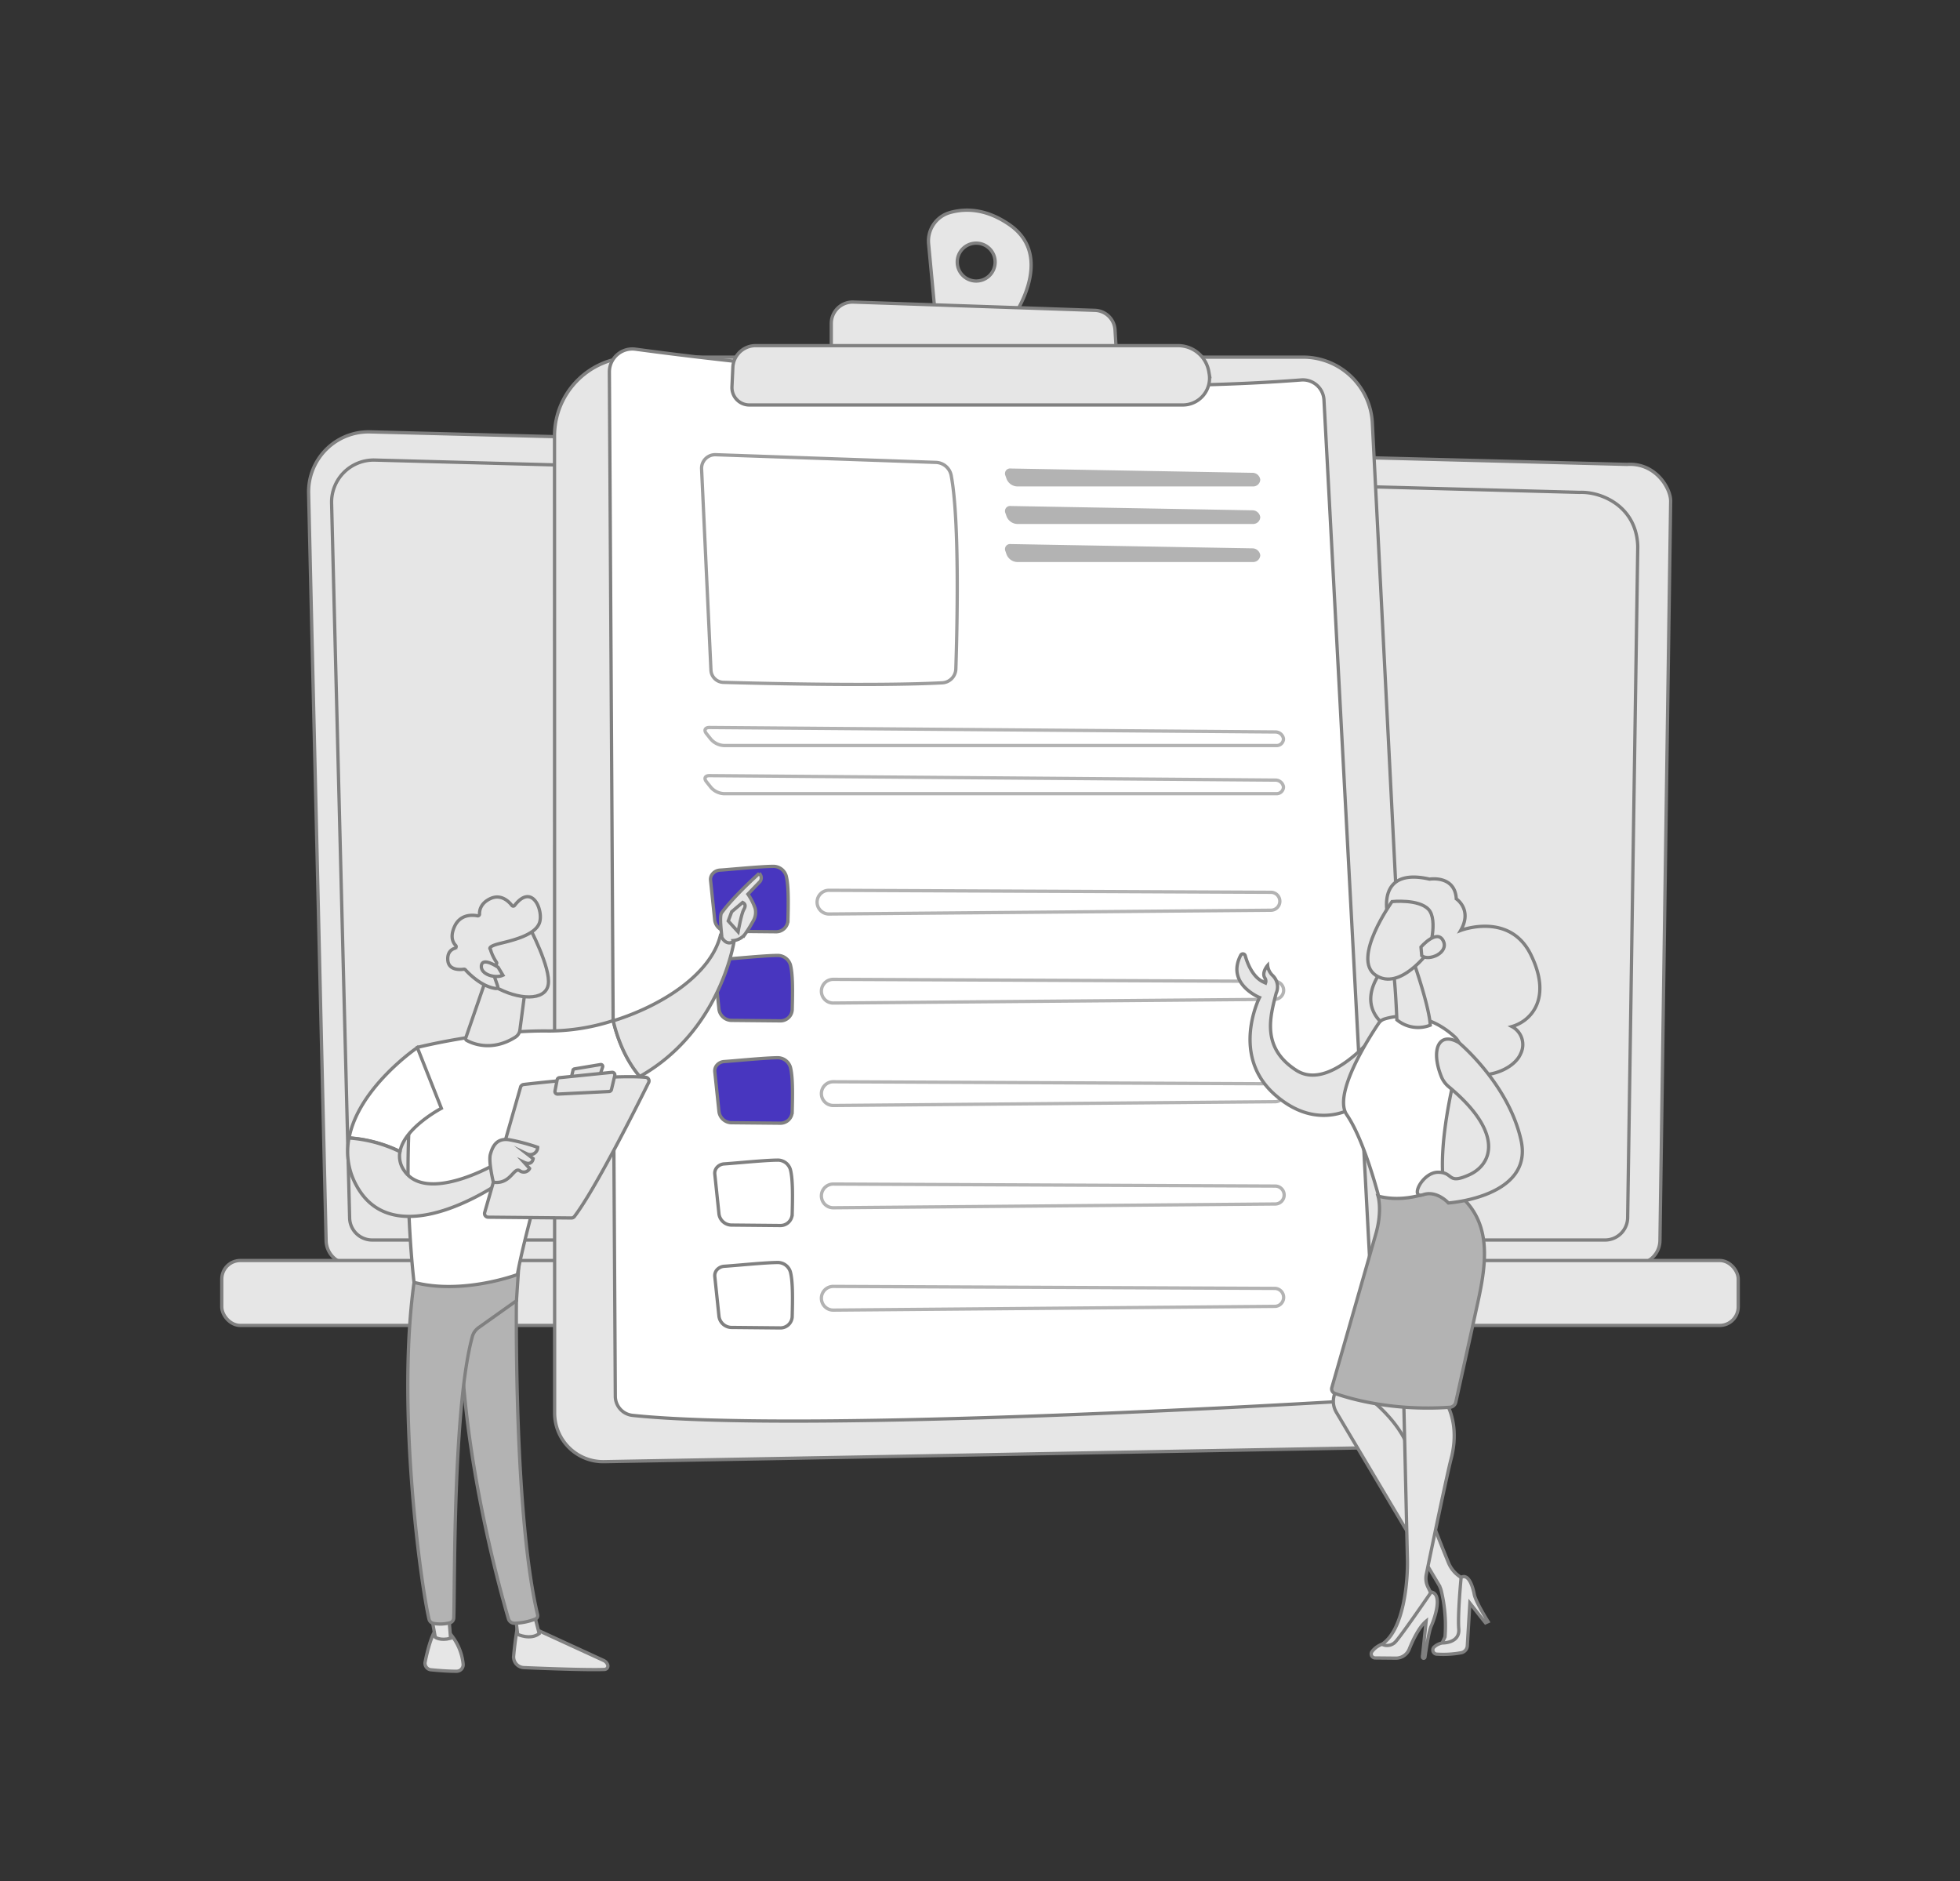 <svg id="Layer_1" data-name="Layer 1" xmlns="http://www.w3.org/2000/svg" viewBox="0 0 597 573"><rect x="0" y="0" width="597" height="573" fill="#333333" stroke="none"/><defs><style>.cls-1{fill:#e6e6e6;}.cls-1,.cls-2,.cls-3,.cls-6,.cls-7{stroke:gray;stroke-miterlimit:10;}.cls-2,.cls-3{fill:#fff;}.cls-3{opacity:0.78;}.cls-4{opacity:0.6;}.cls-5{fill:gray;}.cls-6{fill:#4836bf;}.cls-7{fill:#b3b3b3;}</style></defs><path class="cls-1" d="M99.33,377.75a7.27,7.27,0,0,0,7.25,7.24H498.36a7.26,7.26,0,0,0,7.25-7.24l3.26-225.14c0-4-4.69-11.76-13.29-11.17l-382.89-9.91A18.27,18.27,0,0,0,94,150.2Z"/><path class="cls-1" d="M106.49,370.81a6.87,6.87,0,0,0,6.85,6.85H488.91a6.88,6.88,0,0,0,6.86-6.85l3.08-204.39c-.37-12.3-11.15-16.72-17.69-16.46l-367-9.84A12.83,12.83,0,0,0,101,153.25Z"/><rect class="cls-1" x="67.55" y="383.9" width="461.9" height="19.78" rx="5.65" transform="translate(597 787.58) rotate(180)"/><path class="cls-1" d="M168.9,132.77a24,24,0,0,1,24-24h204a21.12,21.12,0,0,1,21.1,20L433,424.55a15.58,15.58,0,0,1-15.28,16.37L184,445.17a14.79,14.79,0,0,1-15.06-14.79Z"/><path class="cls-2" d="M185.61,113.34a7,7,0,0,1,7.9-7c27.86,3.78,123.63,15.46,202.82,9.38a6.44,6.44,0,0,1,6.94,6.08l15.79,297a7.42,7.42,0,0,1-7,7.8c-33.3,2-170.47,9.59-219.39,4.47a5.87,5.87,0,0,1-5.25-5.82Z"/><path class="cls-3" d="M213.7,142.82l2.85,61.28a3.9,3.9,0,0,0,3.78,3.72c11.35.32,46.72,1.18,66.69.14a4.37,4.37,0,0,0,4.12-4.21c.38-11.49,1.21-44.94-1.41-58.92a4.91,4.91,0,0,0-4.66-4L218,138.49A4.14,4.14,0,0,0,213.7,142.82Z"/><g class="cls-4"><path class="cls-5" d="M381.54,148.15a2.17,2.17,0,0,0,2.33-2.05,2.39,2.39,0,0,0-2.45-2.1l-73.57-1.31a1.55,1.55,0,0,0-1.59,2.21l.35,1a3.62,3.62,0,0,0,3.18,2.25Z"/></g><g class="cls-4"><path class="cls-5" d="M307.85,154.11a1.55,1.55,0,0,0-1.59,2.21l.35,1a3.63,3.63,0,0,0,3.18,2.26h71.75a2.18,2.18,0,0,0,2.33-2.06,2.4,2.4,0,0,0-2.45-2.1Z"/></g><g class="cls-4"><path class="cls-5" d="M307.85,165.7a1.55,1.55,0,0,0-1.59,2.21l.35,1a3.63,3.63,0,0,0,3.18,2.26h71.75a2.18,2.18,0,0,0,2.33-2.06,2.4,2.4,0,0,0-2.45-2.1Z"/></g><g class="cls-4"><path class="cls-2" d="M388.68,227.06a2.08,2.08,0,0,0,2.26-2.05,2.48,2.48,0,0,0-2.53-2.08l-172.34-1.36c-1.31,0-1.72.83-.9,1.86l1.41,1.76a5.64,5.64,0,0,0,3.88,1.87Z"/></g><g class="cls-4"><path class="cls-2" d="M216.07,236.23c-1.31,0-1.72.82-.9,1.85l1.41,1.77a5.64,5.64,0,0,0,3.88,1.87H388.68a2.09,2.09,0,0,0,2.26-2.06,2.47,2.47,0,0,0-2.53-2.07Z"/></g><path class="cls-6" d="M237.54,310.91h0L223,310.77a3.91,3.91,0,0,1-4-3.33l-1.28-12.2a2.68,2.68,0,0,1,.63-2,3.28,3.28,0,0,1,2.22-1.1h0c1.23-.08,3-.23,4.78-.38,3.85-.33,8.64-.74,11.33-.77a4.06,4.06,0,0,1,4.07,2.85c.76,2.8.7,8.1.55,13.75A3.59,3.59,0,0,1,237.54,310.91Z"/><g class="cls-4"><path class="cls-2" d="M250.31,302.8a3.6,3.6,0,0,0,3.52,2.69l134.58-1.14a2.74,2.74,0,0,0,0-5.47l-134.58-.61A3.61,3.61,0,0,0,250.31,302.8Z"/></g><path class="cls-6" d="M237.54,342.08h0L223,341.94a3.91,3.91,0,0,1-4-3.33l-1.28-12.2a2.66,2.66,0,0,1,.63-2,3.2,3.2,0,0,1,2.22-1.1h0c1.23-.09,3-.23,4.78-.39,3.85-.33,8.64-.73,11.33-.77h.06a4.05,4.05,0,0,1,4,2.85c.76,2.8.7,8.11.55,13.76A3.59,3.59,0,0,1,237.54,342.08Z"/><g class="cls-4"><path class="cls-2" d="M250.31,334a3.62,3.62,0,0,0,3.52,2.69l134.58-1.15a2.73,2.73,0,0,0,0-5.46l-134.58-.62A3.62,3.62,0,0,0,250.31,334Z"/></g><path class="cls-2" d="M237.54,373.25h0L223,373.11a3.91,3.91,0,0,1-4-3.32l-1.28-12.21a2.67,2.67,0,0,1,.63-2,3.2,3.2,0,0,1,2.22-1.1h0c1.23-.08,3-.23,4.78-.38,3.85-.33,8.64-.74,11.33-.77h.06a4,4,0,0,1,4,2.85c.76,2.8.7,8.1.55,13.75A3.59,3.59,0,0,1,237.54,373.25Z"/><g class="cls-4"><path class="cls-2" d="M250.31,365.15a3.61,3.61,0,0,0,3.52,2.69l134.58-1.15a2.73,2.73,0,0,0,0-5.46l-134.58-.61A3.61,3.61,0,0,0,250.31,365.15Z"/></g><path class="cls-2" d="M237.54,404.43h0L223,404.29a3.91,3.91,0,0,1-4-3.33l-1.28-12.2a2.68,2.68,0,0,1,.63-2,3.28,3.28,0,0,1,2.22-1.1h0c1.23-.08,3-.23,4.78-.38,3.85-.33,8.64-.74,11.33-.77h.06a4,4,0,0,1,4,2.85c.76,2.8.7,8.1.55,13.75A3.59,3.59,0,0,1,237.54,404.43Z"/><g class="cls-4"><path class="cls-2" d="M250.31,396.32h0a3.6,3.6,0,0,0,3.52,2.69l134.58-1.14a2.74,2.74,0,0,0,0-5.47l-134.58-.61A3.61,3.61,0,0,0,250.31,396.32Z"/></g><path class="cls-6" d="M236.25,283.78h0l-14.54-.14a3.91,3.91,0,0,1-4-3.32l-1.28-12.21a2.63,2.63,0,0,1,.63-2,3.16,3.16,0,0,1,2.22-1.1h0c1.23-.08,2.95-.23,4.78-.39,3.85-.32,8.63-.73,11.33-.76h.06a4.06,4.06,0,0,1,4,2.85c.76,2.81.69,8.11.55,13.76A3.6,3.6,0,0,1,236.25,283.78Z"/><g class="cls-4"><path class="cls-2" d="M249,275.68h0a3.61,3.61,0,0,0,3.52,2.69l134.58-1.15a2.73,2.73,0,0,0,0-5.46l-134.58-.61A3.61,3.61,0,0,0,249,275.68Z"/></g><path class="cls-1" d="M307.52,68.47c-7.37-5.13-13.78-5-18.29-3.7a9,9,0,0,0-6.39,9.46l2,21.23,23.14,2.05S322,78.52,307.52,68.47ZM297.34,85.59a5.77,5.77,0,1,1,5.77-5.77A5.77,5.77,0,0,1,297.34,85.59Z"/><path class="cls-1" d="M253.2,109.18V98.5a6.51,6.51,0,0,1,6.74-6.5l73.58,2.52a6.34,6.34,0,0,1,6.11,6l.61,10.25Z"/><path class="cls-1" d="M223.22,111.87a6.94,6.94,0,0,1,6.93-6.6H358.82a9.51,9.51,0,0,1,9.37,7.89l.11.62a8.16,8.16,0,0,1-8.05,9.56h-132a5.3,5.3,0,0,1-5.3-5.56Z"/><path class="cls-1" d="M157.71,494.87s-.85,4.77-1.26,9.5a3.25,3.25,0,0,0,3.12,3.52c6.29.27,19.75.78,24.58.56a1.06,1.06,0,0,0,.93-1.45,2.34,2.34,0,0,0-1.21-1.28L161.63,495.5Z"/><path class="cls-1" d="M157,492.06l.67,5.71s3.9,1.81,6.56-.23l-1.61-6.36Z"/><path class="cls-7" d="M157.53,384.7c-.3,1.49-1.57,74.42,6.22,107.1a1.11,1.11,0,0,1-.65,1.29,19.19,19.19,0,0,1-6.35,1.29,1.9,1.9,0,0,1-1.89-1.37c-2.23-7.58-12.91-45.57-14.3-81.86-1.56-40.56,0-1.39,0-1.39l.91-25.06Z"/><path class="cls-1" d="M132.13,497.36s-1.34,2.41-2.64,8.81a2,2,0,0,0,1.74,2.38c2.08.2,5.28.47,7.84.45a2,2,0,0,0,2-2.21,16.76,16.76,0,0,0-3.9-9.16Z"/><path class="cls-1" d="M131,490l1.58,8.64s1.57,1.16,4.66.32l-.75-9.29Z"/><path class="cls-7" d="M126.67,386.94c-6.37,38.48,1.39,95.1,4,106.18a1.72,1.72,0,0,0,1.4,1.31,11.48,11.48,0,0,0,5-.2,1.57,1.57,0,0,0,1.14-1.46c.35-9-.28-64,5.66-85.7a4.94,4.94,0,0,1,1.91-2.72l11.53-8.2.88-13.25Z"/><path class="cls-2" d="M167.3,314c-19.11-.31-40.19,5-40.19,5-5.7,33.23-1,71.56-1,71.56,14.8,3.88,31.48-2.37,31.48-2.37,2.46-13.89,13.93-53,13.93-53a62.94,62.94,0,0,0,23.36-7.41c-4.83-5.6-7.11-12.73-8.1-16.94A64,64,0,0,1,167.3,314Z"/><path class="cls-1" d="M223.73,285.89a3.64,3.64,0,0,0-4.25-1.19c-2.81,11.87-17.55,21.5-32.7,26.21,1,4.21,3.27,11.34,8.1,16.94C220,313.71,223.73,285.89,223.73,285.89Z"/><path class="cls-1" d="M223.28,286.47c.19.62-2.08,1.57-3.42-1-.05-1.22-.79-6.47-.06-7.46,3.9-5.31,11.45-12,11.45-12a1.81,1.81,0,0,1,.22,2.5l-3.66,3.81A18.26,18.26,0,0,1,230,276.6a5.15,5.15,0,0,1-.51,3.78c-.65,1.16-1.52,2.66-2.35,3.84A5.08,5.08,0,0,1,223.28,286.47Z"/><path class="cls-1" d="M226.21,274.85l-3.34,2.83-1.05,2.81,3,3.31s1-5.59,1.74-6.8S226.9,275.2,226.21,274.85Z"/><path class="cls-2" d="M134.44,337.55l-7.33-18.5s-17.85,12.13-20.78,27.5a42.3,42.3,0,0,1,15.51,4.16C123.16,343.45,134.44,337.55,134.44,337.55Z"/><path class="cls-1" d="M150,355s-20,11.32-26.79,1.65a7.59,7.59,0,0,1-1.4-5.9,42.3,42.3,0,0,0-15.51-4.16,21.18,21.18,0,0,0,2.31,14.55c11.84,21.66,44.05-1.2,44.05-1.2Z"/><path class="cls-1" d="M147.63,369.28l10.93-38.18a1.14,1.14,0,0,1,.94-.81c2-.23,7.73-.88,14.35-1.44,8-.67,17.26-1.22,22.8-.75a1.11,1.11,0,0,1,.92,1.6c-3.16,6.38-16.12,32.31-22.61,40.8a1.12,1.12,0,0,1-.9.45l-25.37-.24A1.12,1.12,0,0,1,147.63,369.28Z"/><path class="cls-1" d="M175,325.54l7.93-1.32a.57.57,0,0,1,.63.74l-.78,2.38a.55.55,0,0,1-.47.38l-7.63,1a.57.57,0,0,1-.63-.69l.49-2.08A.57.57,0,0,1,175,325.54Z"/><path class="cls-1" d="M169.05,332.25l.66-3.4a.77.77,0,0,1,.69-.63l16-1.63a.8.8,0,0,1,.85,1l-1,4.24a.79.79,0,0,1-.73.6l-15.65.79A.79.79,0,0,1,169.05,332.25Z"/><path class="cls-1" d="M150.27,360.06s-1.53-6.27-.91-8.49,1.8-5.08,5.77-4.44a57.73,57.73,0,0,1,8.65,2.3,2.27,2.27,0,0,1-3.25,2l1.87,1.45s-.27,2.32-2.82,1.08l1.74,1.92a2,2,0,0,1-3,.68C156.48,355.3,155.58,360.81,150.27,360.06Z"/><path class="cls-1" d="M147.94,298.52l-6.07,17.58a.63.63,0,0,0,.28.77c1.66.91,7.63,3.56,14.83-1a3,3,0,0,0,1.37-2.13l2-15.22Z"/><path class="cls-1" d="M161.17,282.24s6.68,12.57,5.82,17.64-9.13,4.72-16.35.59l-5-13.57Z"/><path class="cls-1" d="M151,293.81a.52.52,0,0,0,.22-.76,13.66,13.66,0,0,1-1.85-3.94s-1.2-.77,3-1.79,10.6-2.6,11.93-6.22-2.11-12.41-7.56-5.33a.52.52,0,0,1-.82,0c-.9-1.16-3.25-3.58-6.51-2.11-3,1.37-3.39,3.6-3.35,4.73a.52.52,0,0,1-.61.53c-1.54-.3-5.25-.55-7,3.25-1.42,3.13-.49,4.9.35,5.77a.51.51,0,0,1-.22.85c-1,.31-2.33,1.17-2.19,3.55.18,3.28,3.85,3,4.89,2.84a.52.52,0,0,1,.46.17c.9,1,4.94,5.2,9.31,5.71a.53.53,0,0,0,.55-.69l-1.89-5.5a.5.5,0,0,1,.28-.64Z"/><path class="cls-1" d="M151.72,294.59s-4.76-3.26-5.1-.51,4.28,4,6.57,2.95Z"/><path class="cls-1" d="M377.92,290.91a.74.74,0,0,1,1.37.15c.67,2.41,2.29,6.61,5.69,8.1l.49.23a1.7,1.7,0,0,0-.21-1.56c-1.06-1.62.85-3.82.85-3.82a4.93,4.93,0,0,0,1.6,3.16,4.73,4.73,0,0,1,1,5.32c-1.83,7.14-4.59,16.59,6.14,23.49s25.83-13,25.83-13l-7.5,23.77s-11.57,8.54-25-3.47-4.54-29.48-4.54-29.48S373.35,299.63,377.92,290.91Z"/><path class="cls-1" d="M422.57,278s-3.11-13.94,12.86-10.25c0,0,7.75-1.27,8.14,6,0,0,5,3.29,1.34,9.62,0,0,14.85-5.74,21.32,7.28s.52,20.17-5.71,22a6.21,6.21,0,0,1,2.66,8.26c-2.39,5.73-14.5,9.76-21.65,2.8,0,0-20.35,2.69-19.94-11.68,0,0-9.47-6.12.47-18S422.57,278,422.57,278Z"/><path class="cls-2" d="M421.69,310.35c3.21-1,12.55-2.74,21.44,5.46a5.51,5.51,0,0,1,1.59,5.48c-2.39,8.79-8.69,34.75-3.17,46,0,0-9.73,10.73-20.34,2.09,0,0-4.77-20.76-11-29.88-4.3-6.29,6.87-23.62,9.7-27.81A3.34,3.34,0,0,1,421.69,310.35Z"/><path class="cls-1" d="M430.55,292.89s4.75,13.42,5.1,19.34a10.12,10.12,0,0,1-10.18-1.64s-.52-13.4-1.27-15.8Z"/><path class="cls-1" d="M424,274.59S411.55,292,419,297s16.25-7.3,16.25-7.3,2.88-9.5-.13-12.73S424,274.59,424,274.59Z"/><path class="cls-1" d="M432.82,288.43s4.83-5.6,6.75-1.95-4.35,6.38-6.52,4.59Z"/><path class="cls-1" d="M408.81,412.94c0,.94-1.61,8.42-2.52,12.41a6.57,6.57,0,0,0,.71,4.71l31.19,52.48a7.65,7.65,0,0,1,.82,2,45.15,45.15,0,0,1,1.13,14l-1.61,3.35,7-1.59L447,481.61l-2-1.21a9.41,9.41,0,0,1-3.8-4.44c-2.81-6.85-9.82-24.29-11.62-32.79-2.05-9.65-12.78-17.5-12.78-17.5l1.89-4.45Z"/><path class="cls-1" d="M453.26,493.89s-3.77-6-4.21-8.29-1.68-6.44-4-5.2c0,0-1.09,11.3-.72,15.71s-5,4.27-5,4.27a5.06,5.06,0,0,0-2.56,1.29,1.26,1.26,0,0,0,.84,2.12,30.26,30.26,0,0,0,7.48-.43,2.29,2.29,0,0,0,1.84-2.11l.78-13,4.75,6Z"/><path class="cls-1" d="M427.44,421.3s1.1,46.95,1.25,53.62-1.05,21.44-7.74,25.86l2.91,2.15a38.83,38.83,0,0,0,7.19-9c4-6.68,5.2-7.9,5.2-7.9l-1.33-2.71a6,6,0,0,1-.48-3.83c1.44-7,6.26-30.24,7.57-35.25,1.56-5.91,1.67-13.8-3.73-20.41S427.44,421.3,427.44,421.3Z"/><path class="cls-1" d="M433.62,505.05a.42.42,0,0,0,.41-.35c.22-1.57,1.15-7.84,1.91-9.47.86-1.86,3.7-9.69,0-10.36,0,0-9.21,13.46-11,15.28a3.47,3.47,0,0,1-4,.63,6.67,6.67,0,0,0-3,2.17,1.22,1.22,0,0,0,1,2l6.21.06a4.36,4.36,0,0,0,4.09-2.75c1.09-2.73,3-6.73,5.15-8.51l-1.13,10.88A.41.41,0,0,0,433.62,505.05Z"/><path class="cls-7" d="M419.74,364.29s1.4,4.46-.75,11.8l-13.33,46.53a1.44,1.44,0,0,0,.91,1.75c4,1.43,17.08,5.47,35,4.24a2,2,0,0,0,1.85-1.58c1.18-5.3,5.2-23.4,6-27.12,3.16-14.17,6.68-29.45-8.81-38.69C433.46,364.28,426.8,366.08,419.74,364.29Z"/><path class="cls-1" d="M444.4,317.56s15.16,12.6,18.92,29.82-22.15,19-22.15,19-3.52-3.93-7.69-2.53-.33-6.85,4.56-6.83,2.62,3.89,9.54.75c6.73-3.05,10.89-12.48-6.29-26.78a7.8,7.8,0,0,1-2.27-3.09C435.68,319.54,438.33,314,444.4,317.56Z"/></svg>